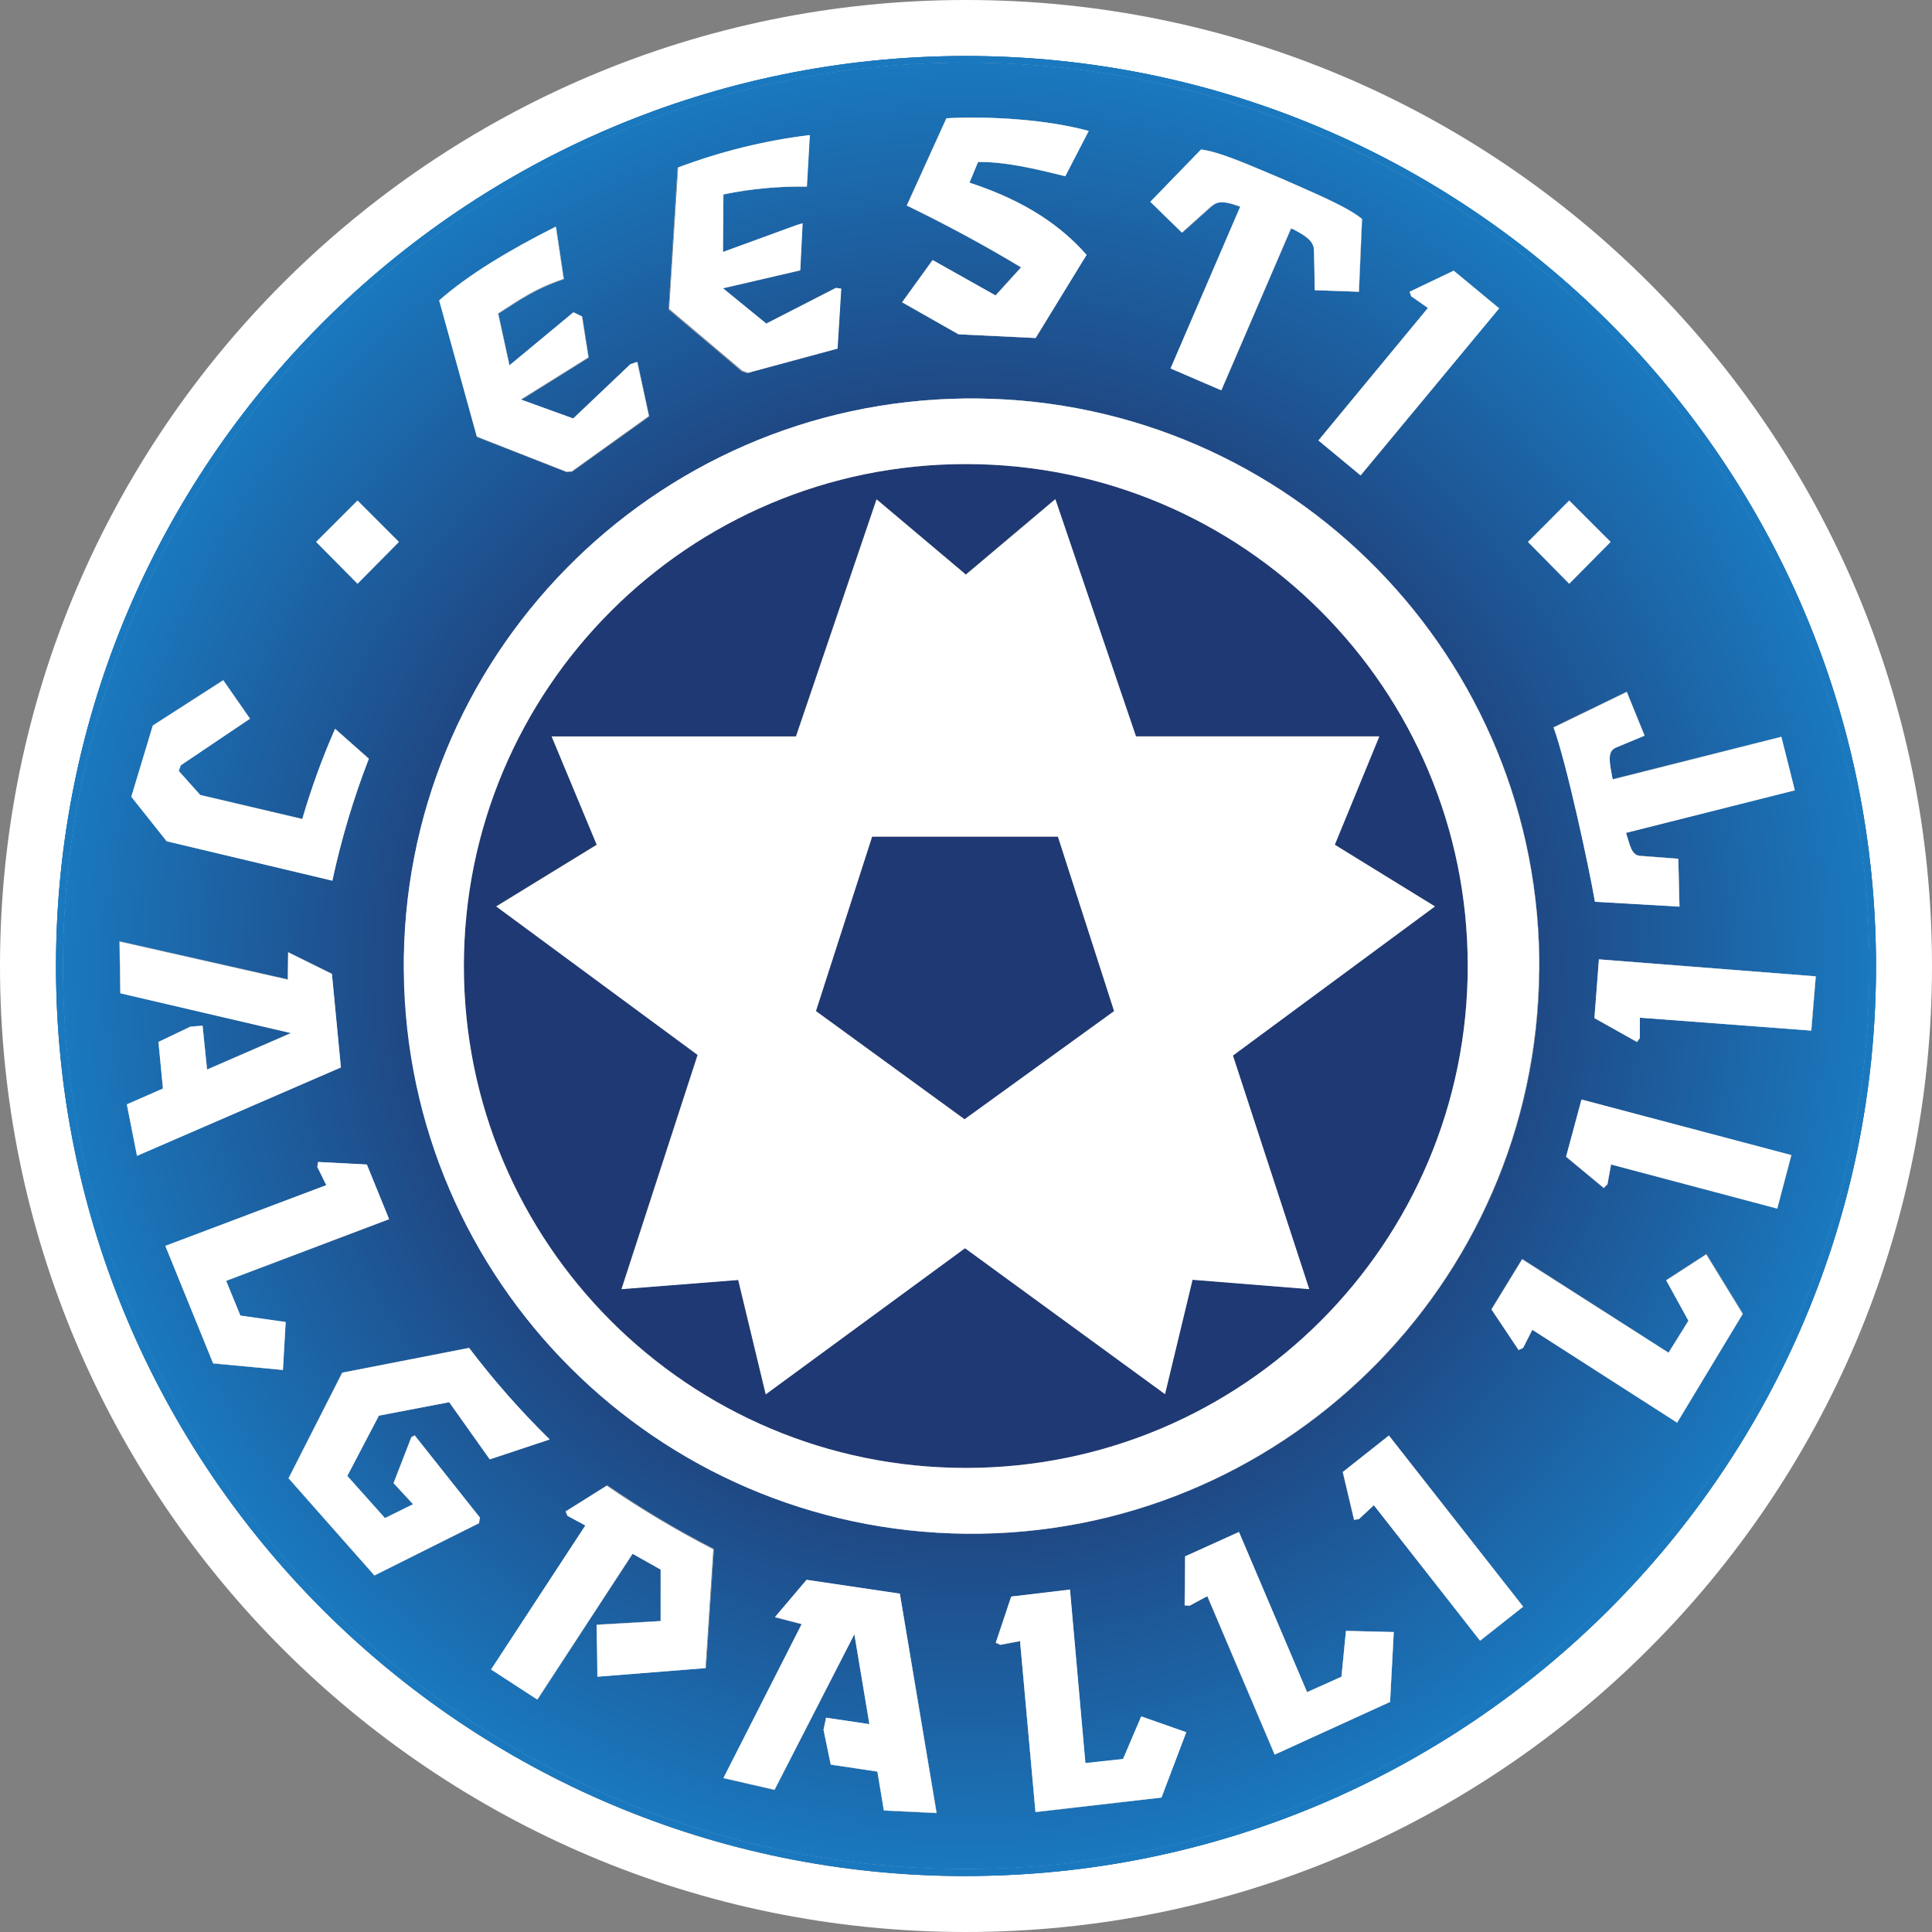 <?xml version="1.0" encoding="utf-8"?>
<svg xmlns="http://www.w3.org/2000/svg" height="99" viewBox="0 0 99 99" width="99">
  <rect x="0" y="0" width="99" height="99" fill="#808080" stroke="none"/>
  <defs>
    <style>.e{fill:#1a79bf;}.e,.f,.g,.h,.i,.j{stroke-width:0px;}.f{fill:none;}.g{fill:#1f3974;}.h{fill:#fff;}.i{fill:url(#c);}.j{fill:url(#d);}</style>
    <radialGradient cx="49.51" cy="49.49" fx="49.51" fy="49.49" gradientUnits="userSpaceOnUse" id="c" r="46.64">
      <stop offset=".62" stop-color="#1f4884"/>
      <stop offset="1" stop-color="#1a79bf"/>
    </radialGradient>
    <radialGradient cx="49.5" cy="49.5" fx="49.5" fy="49.5" href="#c" id="d" r="46.63"/>
  </defs>
  <g id="a">
    <rect class="f" height="99" width="99" y="0"/>
  </g>
  <g id="b">
    <path class="h" d="M49.51,0h-.02C22.18,0,0,22.16,0,49.51s22.18,49.49,49.49,49.49,49.51-22.18,49.51-49.49C99.01,22.17,76.85,0,49.51,0ZM49.49,96.14c-25.73,0-46.62-20.87-46.62-46.62S23.76,2.87,49.49,2.87c25.76,0,46.64,20.89,46.64,46.64,0,25.73-20.89,46.62-46.64,46.62Z"/>
    <path class="h" d="M49.49,3.2C23.94,3.2,3.22,23.94,3.22,49.51c0,25.55,20.72,46.26,46.27,46.27,25.56,0,46.31-20.72,46.31-46.27,0-25.57-20.74-46.3-46.31-46.31ZM84.27,37.69l-1.49.62c-.46.21-.29.83-.16,1.54l.02.08,8.64-2.18.69,2.74-8.65,2.18c.21.64.27,1.15.73,1.18l1.95.15.06,2.45-4.33-.25c-.31-1.81-1.44-7.08-2.12-8.94l3.75-1.82.91,2.24ZM80.41,25.65l2.12,2.12-2.12,2.14-2.12-2.14,2.12-2.12ZM74.49,13.87l2.33,1.93-7.1,8.56-2.16-1.79,5.61-6.79-.85-.6-.08-.23,2.26-1.08ZM61.55,7.66c1.02.12,2.68.89,4.24,1.54,1.51.68,3.22,1.37,4.01,2.02l-.16,3.73-2.26-.08-.04-2.06c-.02-.48-.46-.75-1.1-1.08l-.08-.02-3.57,8.29-2.6-1.12,3.57-8.29c-.64-.23-1.1-.35-1.44-.04l-1.53,1.37-1.62-1.58,2.6-2.68ZM46.46,10.53l2.03-4.47c2.26-.12,5.17.07,7.29.65l-1.2,2.32c-1.52-.37-3.07-.75-4.47-.73l-.44,1.06c2.93.95,4.74,2.26,6,3.7l-2.61,4.26-3.95-.19-2.89-1.64,1.56-2.16,3.22,1.81,1.31-1.44c-1.95-1.18-3.89-2.22-5.86-3.17ZM34.73,8.59c2.18-.82,4.44-1.38,6.75-1.66l-.15,2.64c-1.44-.03-2.87.1-4.28.4l-.02,2.95,3.75-1.37.33-.1-.12,2.41-3.96.92,2.22,1.81,3.57-1.83.27.04-.19,3.07-4.62,1.25-.27-.09-3.75-3.17.46-7.25ZM28.5,11.63l.4,2.68c-1.49.5-2.28,1.08-3.36,1.77l.58,2.66,3.28-2.72.44.21.33,2.1-3.46,2.16,2.68.97,2.93-2.78.35-.12.6,2.78-3.95,2.83-.29.02-4.57-1.79-1.93-6.98c1.49-1.31,3.57-2.57,5.98-3.78ZM18.32,25.65l2.12,2.12-2.12,2.14-2.12-2.14,2.12-2.12ZM7.83,37.17l3.61-2.32,1.37,1.97-3.55,2.39-.1.29,1.1,1.23,5.23,1.23c.46-1.57,1.02-3.12,1.68-4.62l1.73,1.53c-.78,2.03-1.41,4.12-1.87,6.25l-8.49-2.02-1.81-2.28,1.1-3.65ZM6.5,56.59l1.85-.81-.23-2.39,1.64-.79.62-.04.23,2.24,4.3-1.87-8.75-2.04-.04-2.66,8.62,1.95.02-1.39,2.24,1.1.46,4.8-10.44,4.53-.52-2.64ZM14.5,70.2l-3.57-.33-2.45-6.02,8.24-3.12-.46-.93.04-.25,2.49.13,1.14,2.8-8.35,3.16.73,1.79,2.32.33-.14,2.45ZM19.72,77.79l1.44-.71-1-1.08.91-2.35.17-.1,3.34,4.21-.04.29-5.36,2.68-4.4-4.98,2.75-5.41,6.5-1.27c1.26,1.66,2.64,3.23,4.13,4.69l-3.07,1.02-2.08-2.93-3.61.69-1.62,3.09,1.93,2.16ZM36.17,85.47l-5.54.44-.04-2.66,3.28-.19v-2.64l-1.44-.81-4.88,7.47-2.37-1.54,4.83-7.38-.91-.49-.1-.23,2.12-1.33c1.75,1.2,3.57,2.29,5.46,3.26l-.4,6.09ZM45.29,92.77l-.33-1.99-2.39-.35-.37-1.79.13-.62,2.22.33-.77-4.61-4.09,7.98-2.62-.6,4.01-7.89-1.37-.35,1.62-1.91,4.78.7,1.89,11.24-2.7-.13ZM20.7,49.79c-.16-16.06,12.73-29.21,28.8-29.37.19,0,.39,0,.58,0,16.06.16,28.96,13.31,28.8,29.37-.16,16.06-13.31,28.96-29.37,28.8-15.84-.16-28.64-12.96-28.8-28.8ZM59.52,92.11l-6.46.75-.79-8.76-1.02.19-.23-.1.79-2.37,3.01-.35.79,8.89,1.93-.21.93-2.18,2.3.81-1.27,3.34ZM71.23,87.21l-5.92,2.7-3.45-8.12-.91.5-.25-.02.02-2.51,2.76-1.25,3.49,8.2,1.77-.79.23-2.35,2.45.06-.19,3.57ZM75.84,84.07l-5.44-6.94-.77.71-.25.04-.58-2.45,2.37-1.87,6.88,8.77-2.2,1.75ZM85.94,72.9l-7.42-4.76-.48.93-.23.1-1.39-2.08,1.58-2.58,7.5,4.8,1.02-1.64-1.14-2.08,2.06-1.33,1.87,3.05-3.36,5.57ZM91.07,61.93l-8.51-2.26-.19,1.02-.19.19-1.93-1.6.79-2.93,10.76,2.84-.73,2.74ZM84.03,52.15v1.04l-.14.21-2.18-1.23.23-3.01,11.11.87-.23,2.78-8.79-.67Z"/>
    <path class="i" d="M49.49,3.2C23.94,3.2,3.22,23.94,3.22,49.51c0,25.55,20.72,46.26,46.27,46.27,25.56,0,46.31-20.72,46.31-46.27,0-25.57-20.74-46.3-46.31-46.31ZM84.27,37.69l-1.49.62c-.46.21-.29.83-.16,1.54l.02.08,8.64-2.18.69,2.74-8.65,2.18c.21.64.27,1.15.73,1.18l1.95.15.06,2.45-4.33-.25c-.31-1.81-1.44-7.08-2.12-8.94l3.75-1.82.91,2.24ZM80.41,25.65l2.12,2.12-2.12,2.14-2.12-2.14,2.12-2.12ZM74.49,13.87l2.33,1.93-7.1,8.56-2.16-1.79,5.61-6.79-.85-.6-.08-.23,2.26-1.08ZM61.55,7.66c1.02.12,2.68.89,4.24,1.54,1.51.68,3.22,1.37,4.01,2.02l-.16,3.73-2.26-.08-.04-2.06c-.02-.48-.46-.75-1.1-1.08l-.08-.02-3.57,8.29-2.6-1.12,3.57-8.29c-.64-.23-1.1-.35-1.44-.04l-1.53,1.37-1.62-1.58,2.6-2.68ZM46.46,10.53l2.03-4.47c2.26-.12,5.17.07,7.29.65l-1.2,2.32c-1.52-.37-3.07-.75-4.47-.73l-.44,1.06c2.93.95,4.74,2.26,6,3.7l-2.61,4.26-3.95-.19-2.89-1.64,1.56-2.16,3.22,1.81,1.31-1.44c-1.95-1.18-3.89-2.22-5.86-3.17ZM34.73,8.59c2.18-.82,4.44-1.38,6.75-1.66l-.15,2.64c-1.44-.03-2.87.1-4.28.4l-.02,2.95,3.75-1.37.33-.1-.12,2.41-3.96.92,2.22,1.81,3.57-1.83.27.04-.19,3.07-4.62,1.25-.27-.09-3.75-3.17.46-7.25ZM28.5,11.63l.4,2.68c-1.49.5-2.28,1.08-3.36,1.77l.58,2.66,3.28-2.72.44.21.33,2.1-3.46,2.16,2.68.97,2.93-2.78.35-.12.6,2.78-3.95,2.83-.29.02-4.57-1.79-1.93-6.98c1.49-1.31,3.57-2.57,5.98-3.78ZM18.32,25.65l2.12,2.12-2.12,2.14-2.12-2.14,2.12-2.12ZM7.83,37.17l3.61-2.32,1.37,1.97-3.55,2.39-.1.29,1.1,1.23,5.23,1.23c.46-1.57,1.02-3.12,1.68-4.62l1.73,1.53c-.78,2.03-1.41,4.12-1.87,6.25l-8.49-2.02-1.81-2.28,1.1-3.65ZM6.5,56.59l1.85-.81-.23-2.39,1.64-.79.62-.04.23,2.24,4.3-1.87-8.75-2.04-.04-2.66,8.62,1.95.02-1.39,2.24,1.1.46,4.8-10.44,4.53-.52-2.64ZM14.5,70.2l-3.57-.33-2.45-6.02,8.24-3.12-.46-.93.04-.25,2.49.13,1.14,2.8-8.35,3.16.73,1.79,2.32.33-.14,2.45ZM19.72,77.79l1.44-.71-1-1.08.91-2.35.17-.1,3.34,4.21-.04.29-5.36,2.68-4.4-4.98,2.75-5.41,6.5-1.27c1.26,1.66,2.64,3.23,4.13,4.69l-3.07,1.02-2.08-2.93-3.61.69-1.62,3.09,1.93,2.16ZM36.17,85.47l-5.54.44-.04-2.66,3.28-.19v-2.64l-1.44-.81-4.88,7.47-2.37-1.54,4.83-7.38-.91-.49-.1-.23,2.12-1.33c1.75,1.2,3.57,2.29,5.46,3.26l-.4,6.09ZM45.29,92.77l-.33-1.99-2.39-.35-.37-1.79.13-.62,2.22.33-.77-4.61-4.09,7.98-2.62-.6,4.01-7.89-1.37-.35,1.62-1.91,4.78.7,1.89,11.24-2.7-.13ZM20.7,49.79c-.16-16.06,12.73-29.21,28.8-29.37.19,0,.39,0,.58,0,16.06.16,28.96,13.31,28.8,29.37-.16,16.06-13.31,28.96-29.37,28.8-15.84-.16-28.64-12.96-28.8-28.8ZM59.52,92.11l-6.46.75-.79-8.76-1.02.19-.23-.1.79-2.37,3.01-.35.79,8.89,1.93-.21.93-2.18,2.3.81-1.27,3.34ZM71.23,87.21l-5.92,2.7-3.45-8.12-.91.5-.25-.02.02-2.51,2.76-1.25,3.49,8.2,1.77-.79.23-2.35,2.45.06-.19,3.57ZM75.84,84.07l-5.44-6.94-.77.71-.25.04-.58-2.45,2.37-1.87,6.88,8.77-2.2,1.75ZM85.94,72.9l-7.42-4.76-.48.93-.23.1-1.39-2.08,1.58-2.58,7.5,4.8,1.02-1.64-1.14-2.08,2.06-1.33,1.87,3.05-3.36,5.57ZM91.07,61.93l-8.51-2.26-.19,1.02-.19.19-1.93-1.6.79-2.93,10.76,2.84-.73,2.74ZM84.03,52.15v1.04l-.14.21-2.18-1.23.23-3.01,11.11.87-.23,2.78-8.79-.67Z"/>
    <path class="e" d="M49.49,2.87C23.76,2.87,2.87,23.76,2.87,49.51s20.89,46.62,46.62,46.62,46.64-20.89,46.64-46.62c0-25.76-20.89-46.64-46.64-46.64ZM49.49,95.78c-25.55,0-46.26-20.72-46.27-46.27C3.22,23.94,23.94,3.2,49.49,3.2c25.57,0,46.3,20.74,46.31,46.31,0,25.54-20.75,46.27-46.31,46.27Z"/>
    <path class="j" d="M49.49,2.87C23.76,2.87,2.87,23.76,2.87,49.51s20.89,46.62,46.62,46.62,46.64-20.89,46.64-46.62c0-25.76-20.89-46.64-46.64-46.64ZM49.49,95.78c-25.55,0-46.26-20.72-46.27-46.27C3.22,23.94,23.94,3.2,49.49,3.2c25.57,0,46.3,20.74,46.31,46.31,0,25.54-20.75,46.27-46.31,46.27Z"/>
    <path class="g" d="M49.49,23.78c-14.2,0-25.72,11.52-25.72,25.72,0,14.21,11.52,25.72,25.72,25.72h0c14.21,0,25.72-11.52,25.72-25.72,0-14.21-11.52-25.72-25.72-25.72ZM73.52,46.44l-10.35,7.64,3.91,11.97-5.98-.48-1.41,5.86-10.24-7.47h-.02l-10.2,7.48-1.41-5.86-5.98.47,3.9-12-10.32-7.61,5.15-3.16-2.31-5.55h12.52l4.13-12.15,4.51,3.8.06.06,4.59-3.87,4.13,12.15h12.46l-2.28,5.55,5.13,3.16Z"/>
    <polygon class="g" points="49.43 42.87 49.43 42.87 44.69 42.87 41.81 51.81 49.43 57.35 49.43 57.36 57.09 51.82 54.21 42.87 49.43 42.87"/>
    <path class="h" d="M78.87,49.79c.16-16.06-12.73-29.21-28.8-29.37-.19,0-.39,0-.58,0-16.06.16-28.96,13.31-28.8,29.37.16,15.84,12.96,28.64,28.8,28.8,16.06.16,29.21-12.73,29.37-28.8ZM49.49,75.22h0c-14.21,0-25.72-11.52-25.72-25.72,0-14.2,11.52-25.72,25.72-25.72,14.21,0,25.72,11.52,25.72,25.72,0,14.21-11.52,25.72-25.72,25.72Z"/>
    <path class="h" d="M47.79,13.33l-1.56,2.16,2.89,1.64,3.95.19,2.61-4.26c-1.27-1.44-3.07-2.74-6-3.7l.44-1.06c1.39-.02,2.95.35,4.47.73l1.2-2.32c-2.12-.58-5.02-.77-7.29-.65l-2.03,4.47c1.97.96,3.91,2,5.86,3.17l-1.31,1.44-3.22-1.81Z"/>
    <path class="h" d="M62.11,10.55c.34-.31.8-.19,1.44.04l-3.57,8.29,2.6,1.12,3.57-8.29.08.02c.64.33,1.08.6,1.1,1.08l.04,2.06,2.26.08.16-3.73c-.79-.65-2.49-1.34-4.01-2.02-1.56-.65-3.22-1.41-4.24-1.54l-2.6,2.68,1.62,1.58,1.53-1.37Z"/>
    <polygon class="h" points="73.17 15.78 67.56 22.57 69.72 24.36 76.82 15.8 74.49 13.87 72.23 14.95 72.31 15.18 73.17 15.78"/>
    <path class="h" d="M38.3,19.11l4.62-1.25.19-3.07-.27-.04-3.57,1.83-2.22-1.81,3.96-.92.12-2.41-.33.1-3.75,1.37.02-2.95c1.41-.29,2.84-.42,4.28-.4l.15-2.64c-2.31.28-4.57.84-6.75,1.66l-.46,7.25,3.75,3.17.27.09Z"/>
    <path class="h" d="M17.03,45.13c.46-2.13,1.08-4.22,1.87-6.25l-1.73-1.53c-.66,1.5-1.22,3.04-1.68,4.62l-5.23-1.23-1.1-1.23.1-.29,3.55-2.39-1.37-1.97-3.61,2.32-1.1,3.65,1.81,2.28,8.49,2.02Z"/>
    <polygon class="h" points="41.33 80.95 39.71 82.86 41.08 83.22 37.07 91.11 39.69 91.71 43.78 83.74 44.55 88.35 42.33 88.02 42.2 88.64 42.57 90.42 44.96 90.78 45.29 92.77 47.99 92.9 46.11 81.66 41.33 80.95"/>
    <polygon class="h" points="57.55 90.13 55.62 90.34 54.83 81.45 51.82 81.81 51.03 84.17 51.26 84.28 52.27 84.09 53.06 92.85 59.52 92.11 60.79 88.76 58.48 87.95 57.55 90.13"/>
    <path class="h" d="M23.02,71.85l2.08,2.93,3.07-1.02c-1.49-1.46-2.87-3.03-4.13-4.69l-6.5,1.27-2.75,5.41,4.4,4.98,5.36-2.68.04-.29-3.34-4.21-.17.1-.91,2.35,1,1.08-1.44.71-1.93-2.16,1.62-3.09,3.61-.69Z"/>
    <path class="h" d="M28.98,77.45l.1.23.91.49-4.83,7.38,2.37,1.54,4.88-7.47,1.44.81v2.64l-3.28.19.04,2.66,5.54-.44.4-6.09c-1.89-.97-3.71-2.06-5.46-3.26l-2.12,1.33Z"/>
    <path class="h" d="M29.01,24.17l.29-.02,3.95-2.83-.6-2.78-.35.12-2.93,2.78-2.68-.97,3.46-2.16-.33-2.1-.44-.21-3.28,2.72-.58-2.66c1.08-.69,1.87-1.27,3.36-1.77l-.4-2.68c-2.41,1.21-4.49,2.47-5.98,3.78l1.93,6.98,4.57,1.79Z"/>
    <polygon class="h" points="68.74 85.92 66.98 86.71 63.49 78.5 60.73 79.75 60.71 82.26 60.95 82.28 61.87 81.79 65.32 89.91 71.23 87.21 71.42 83.63 68.97 83.57 68.74 85.92"/>
    <polygon class="h" points="68.81 75.43 69.39 77.88 69.64 77.84 70.4 77.13 75.84 84.07 78.05 82.33 71.17 73.56 68.81 75.43"/>
    <polygon class="h" points="11.59 65.63 19.94 62.47 18.8 59.67 16.3 59.54 16.26 59.79 16.72 60.73 8.47 63.84 10.92 69.86 14.5 70.2 14.64 67.74 12.32 67.41 11.59 65.63"/>
    <polygon class="h" points="17.01 49.91 14.77 48.8 14.75 50.2 6.13 48.25 6.17 50.9 14.91 52.94 10.61 54.81 10.38 52.56 9.76 52.61 8.12 53.39 8.35 55.78 6.5 56.59 7.02 59.23 17.47 54.7 17.01 49.91"/>
    <path class="h" d="M81.73,46.21l4.33.25-.06-2.45-1.95-.15c-.46-.03-.52-.54-.73-1.18l8.65-2.18-.69-2.74-8.64,2.18-.02-.08c-.12-.71-.29-1.33.16-1.54l1.49-.62-.91-2.24-3.75,1.82c.67,1.86,1.81,7.14,2.12,8.94Z"/>
    <polygon class="h" points="81.93 49.16 81.7 52.17 83.88 53.39 84.03 53.19 84.03 52.15 92.81 52.81 93.04 50.03 81.93 49.16"/>
    <polygon class="h" points="80.25 59.27 82.18 60.87 82.37 60.68 82.55 59.67 91.07 61.93 91.79 59.19 81.04 56.34 80.25 59.27"/>
    <polygon class="h" points="85.38 65.61 86.52 67.68 85.5 69.32 78 64.53 76.43 67.1 77.82 69.18 78.05 69.07 78.52 68.14 85.94 72.9 89.3 67.33 87.43 64.28 85.38 65.61"/>
    <polygon class="h" points="20.44 27.77 18.32 25.65 16.2 27.77 18.32 29.91 20.44 27.77"/>
    <polygon class="h" points="82.53 27.77 80.41 25.65 78.3 27.77 80.41 29.91 82.53 27.77"/>
    <path class="h" d="M58.21,37.73l-4.13-12.15-4.59,3.87-.06-.06-4.51-3.8-4.13,12.15h-12.52l2.31,5.55-5.15,3.16,10.32,7.61-3.9,12,5.98-.47,1.41,5.86,10.2-7.48h.02l10.24,7.47,1.41-5.86,5.98.48-3.91-11.97,10.35-7.64-5.13-3.16,2.28-5.55h-12.46ZM49.43,57.36h0s-7.62-5.55-7.62-5.55l2.88-8.94h4.74s4.78,0,4.78,0l2.88,8.94-7.66,5.54Z"/>
  </g>
</svg>